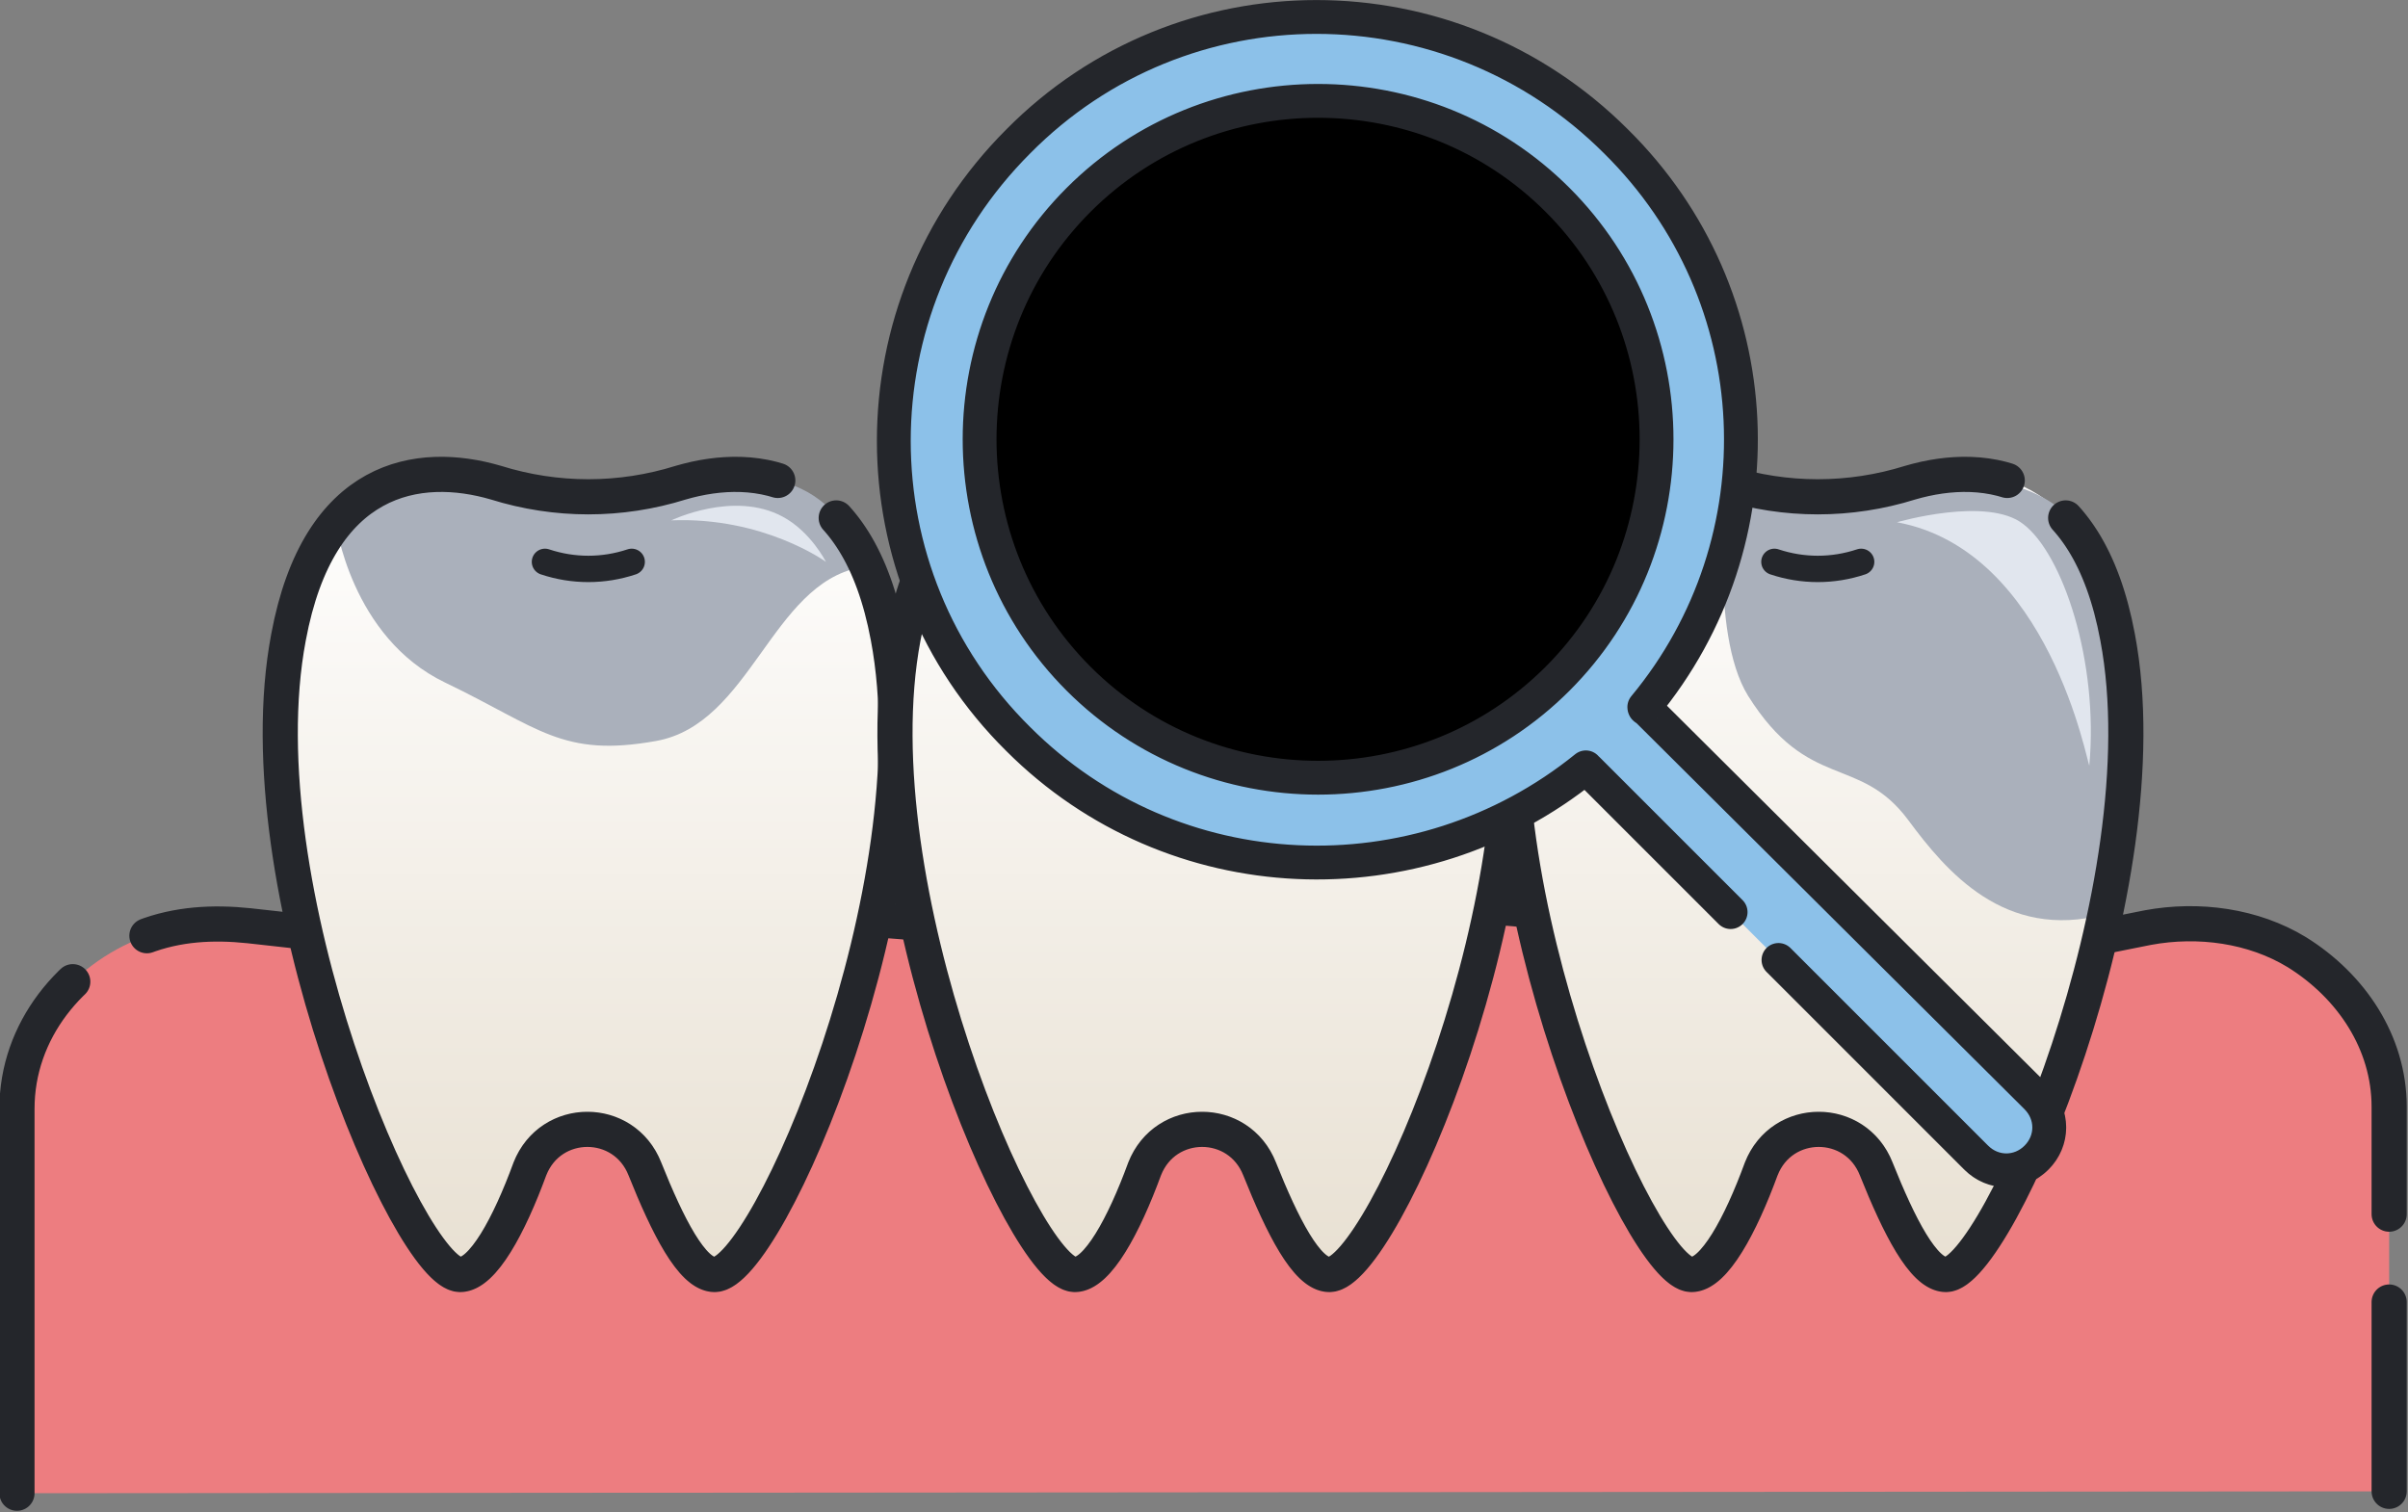 <?xml version="1.0" encoding="utf-8"?>
<!-- Generator: Adobe Illustrator 27.9.4, SVG Export Plug-In . SVG Version: 9.03 Build 54784)  -->
<svg version="1.1" id="レイヤー_1" xmlns="http://www.w3.org/2000/svg" xmlns:xlink="http://www.w3.org/1999/xlink" x="0px"
	 y="0px" viewBox="0 0 127.7 80.2" style="enable-background:new 0 0 127.7 80.2;" xml:space="preserve">
<rect x="0" y="0" width="127.7" height="80.2" fill="#808080" stroke="none"/>
<style type="text/css">
	.st0{fill:#ED7D80;}
	
		.st1{fill:none;stroke:#24262B;stroke-width:1.864;stroke-linecap:round;stroke-linejoin:round;stroke-miterlimit:10;stroke-dasharray:27.958,4.66,130.469,4.66;}
	.st2{fill:url(#cl_00000013873129766076739320000016912088151070711428_);}
	.st3{fill:#AAB0BB;}
	.st4{fill:#E1E6EE;}
	.st5{fill:none;stroke:#24262B;stroke-width:1.398;stroke-linecap:round;stroke-linejoin:round;stroke-miterlimit:10;}
	
		.st6{fill:none;stroke:#24262B;stroke-width:1.864;stroke-linecap:round;stroke-linejoin:round;stroke-miterlimit:10;stroke-dasharray:6.989,3.728,232.981,0,232.981,0;}
	.st7{fill:url(#cl_00000101826041549816762630000005724209089378449293_);}
	.st8{fill:#CBCBCB;}
	.st9{fill:url(#cl_00000176727664748304056040000000964384275366620821_);}
	.st10{clip-path:url(#SVGID_00000003787336187753468260000008119249675322350488_);}
	.st11{clip-path:url(#SVGID_00000000940749445897891020000015395601035731578804_);}
	.st12{fill:url(#cl_00000101785598099423403790000018379139653054452106_);}
	.st13{fill:none;stroke:#24262B;stroke-width:1.346;stroke-linecap:round;stroke-linejoin:round;stroke-miterlimit:10;}
	
		.st14{fill:none;stroke:#24262B;stroke-width:1.794;stroke-linecap:round;stroke-linejoin:round;stroke-miterlimit:10;stroke-dasharray:6.729,3.589,224.286,0,224.286,0;}
	.st15{fill:#8CC1E9;}
	
		.st16{fill:none;stroke:#24262B;stroke-width:1.794;stroke-linecap:round;stroke-linejoin:round;stroke-miterlimit:10;stroke-dasharray:114.386,3.589,224.286,0,224.286,0;}
</style>
<g>
	<g id="_x38__00000022523049004643433490000012081764267328013756_">
		<g id="gum_00000157998746512969788780000016015283286777760701_">
			<path id="cl_00000085219636161192024500000017857408042067084985_" class="st0" d="M0.9,79.2V58.8c0-4.1,2.8-7.6,6.7-9.1
				c1.8-0.7,3.7-0.8,5.6-0.6l4.5,0.5c3.6,0.3,7.2,0.1,10.7-0.7l0,0c3.4-0.8,7-1,10.5-0.7l9.1,0.7c4.1,0.3,8.3,0.3,12.4-0.1l6.9-0.6
				c5-0.4,9.9-0.4,14.9,0.2l12.2,1.4c5.6,0.7,11.4,0.6,17-0.1l2.5-0.5c2.7-0.5,5.6-0.1,7.9,1.3c2.9,1.8,4.9,4.8,4.9,8.2v20.4"/>
			<path id="border_00000128448691115373380690000009194468332104381374_" class="st1" d="M0.9,79.2V58.8c0-4.1,2.8-7.6,6.7-9.1
				c1.8-0.7,3.7-0.8,5.6-0.6l4.5,0.5c3.6,0.3,7.2,0.1,10.7-0.7l0,0c3.4-0.8,7-1,10.5-0.7l9.1,0.7c4.1,0.3,8.3,0.3,12.4-0.1l6.9-0.6
				c5-0.4,9.9-0.4,14.9,0.2l12.2,1.4c5.6,0.7,11.4,0.6,17-0.1l2.5-0.5c2.7-0.5,5.6-0.1,7.9,1.3c2.9,1.8,4.9,4.8,4.9,8.2v20.4"/>
		</g>
		<g id="teeth_00000057857340767080154000000016806624958197597372_">
			
				<linearGradient id="cl_00000093882398424992043890000012139560064700829341_" gradientUnits="userSpaceOnUse" x1="96.454" y1="67.584" x2="96.454" y2="25.181">
				<stop  offset="0" style="stop-color:#E8E0D2"/>
				<stop  offset="1" style="stop-color:#FFFFFF"/>
			</linearGradient>
			
				<path id="cl_00000047044855291755028660000002167545767108286907_" style="fill:url(#cl_00000093882398424992043890000012139560064700829341_);" d="
				M112.3,33.8c-1.6-8.6-6.9-9.4-11-8.2c-3.2,1-6.6,1-9.8,0c-4.1-1.2-9.4-0.4-11,8.2C78.1,47,87,67.6,89.7,67.6
				c1.2,0,2.6-2.6,3.7-5.6c1.1-2.8,5-2.8,6.1,0c1.2,3,2.5,5.6,3.7,5.6C105.9,67.6,114.8,47,112.3,33.8z"/>
			<path class="st3" d="M91.6,25.6c0,0-1,7.9,1.1,11.3c3.2,5.1,5.9,3.1,8.5,6.6c2,2.7,5.1,6.4,10.4,5l0.7-14.6c0,0,0.2-10.3-11-8.2
				S91.6,25.6,91.6,25.6z"/>
			<path class="st4" d="M100.6,27.7c0,0,4.8-1.4,6.7,0.1c2.1,1.6,4,7.3,3.5,12.8C110.7,40.6,108.7,29.2,100.6,27.7z"/>
			<path id="border_00000030455588899838604110000006028436137835688118_" class="st5" d="M94.1,29.8L94.1,29.8
				c1.5,0.5,3.1,0.5,4.6,0l0,0"/>
			<path id="boeder_00000098217456226484997900000005526938536837135496_" class="st6" d="M112.3,33.8c-1.6-8.6-6.9-9.4-11-8.2
				c-3.2,1-6.6,1-9.8,0c-4.1-1.2-9.4-0.4-11,8.2C78.1,47,87,67.6,89.7,67.6c1.2,0,2.6-2.6,3.7-5.6c1.1-2.8,5-2.8,6.1,0
				c1.2,3,2.5,5.6,3.7,5.6C105.9,67.6,114.8,47,112.3,33.8z"/>
		</g>
		<g id="teeth_00000110460542101323031440000007922904098832403332_">
			
				<linearGradient id="cl_00000048460945778884209740000017718555922498368954_" gradientUnits="userSpaceOnUse" x1="31.219" y1="67.584" x2="31.219" y2="25.181">
				<stop  offset="0" style="stop-color:#E8E0D2"/>
				<stop  offset="1" style="stop-color:#FFFFFF"/>
			</linearGradient>
			
				<path id="cl_00000036250534972244191500000006223540607300230570_" style="fill:url(#cl_00000048460945778884209740000017718555922498368954_);" d="
				M47.1,33.8c-1.6-8.6-6.9-9.4-11-8.2c-3.2,1-6.6,1-9.8,0c-4.1-1.2-9.4-0.4-11,8.2c-2.5,13.2,6.4,33.8,9.1,33.8
				c1.2,0,2.6-2.6,3.7-5.6c1.1-2.8,5-2.8,6.1,0c1.2,3,2.5,5.6,3.7,5.6C40.7,67.6,49.6,47,47.1,33.8z"/>
			<path id="cl_00000047041426218555869060000007670706805744573868_" class="st8" d="M33.5,29.1L33.5,29.1c-1.5,0.5-3.1,0.5-4.7,0
				l0,0H33.5z"/>
			<path class="st3" d="M17.8,27.7c0,0,0.8,6.1,5.8,8.5c5,2.4,6.2,4,11.2,3.1s6.1-8.3,10.8-9.2c0,0-0.6-5.5-7.7-4.8
				c-7.1,0.7-15.4,0.1-15.4,0.1L17.8,27.7z"/>
			<path class="st4" d="M35.6,27.6c0,0,3.3-1.6,5.9-0.2c1.5,0.8,2.3,2.4,2.3,2.4S40.5,27.4,35.6,27.6z"/>
			<path id="border_00000173148666398404283520000013675762208120275082_" class="st5" d="M28.9,29.8L28.9,29.8
				c1.5,0.5,3.1,0.5,4.6,0l0,0"/>
			<path id="boeder_00000055693255107279303260000010655186699935636378_" class="st6" d="M47.1,33.8c-1.6-8.6-6.9-9.4-11-8.2
				c-3.2,1-6.6,1-9.8,0c-4.1-1.2-9.4-0.4-11,8.2c-2.5,13.2,6.4,33.8,9.1,33.8c1.2,0,2.6-2.6,3.7-5.6c1.1-2.8,5-2.8,6.1,0
				c1.2,3,2.5,5.6,3.7,5.6C40.7,67.6,49.6,47,47.1,33.8z"/>
		</g>
		<g id="teeth_00000121992570499041477240000011547568334994020772_">
			
				<linearGradient id="cl_00000106828282149022237250000007527919317490604711_" gradientUnits="userSpaceOnUse" x1="63.837" y1="67.584" x2="63.837" y2="25.181">
				<stop  offset="0" style="stop-color:#E8E0D2"/>
				<stop  offset="1" style="stop-color:#FFFFFF"/>
			</linearGradient>
			
				<path id="cl_00000111875825368741830050000000166044012379494276_" style="fill:url(#cl_00000106828282149022237250000007527919317490604711_);" d="
				M79.7,33.8c-1.6-8.6-6.9-9.4-11-8.2c-3.2,1-6.6,1-9.8,0c-4.1-1.2-9.4-0.4-11,8.2c-2.5,13.2,6.4,33.8,9.1,33.8
				c1.2,0,2.6-2.6,3.7-5.6c1.1-2.8,5-2.8,6.1,0c1.2,3,2.5,5.6,3.7,5.6C73.3,67.6,82.2,47,79.7,33.8z"/>
			<path id="cl_00000056410566486326731860000008936595482314935959_" class="st8" d="M66.2,29.1L66.2,29.1c-1.5,0.5-3.1,0.5-4.7,0
				v0H66.2z"/>
			<path id="border_00000142148334550415678640000003038161709380454583_" class="st5" d="M61.5,29.8L61.5,29.8
				c1.5,0.5,3.1,0.5,4.6,0l0,0"/>
			<path id="boeder_00000031921250469430440770000008198333301090977699_" class="st6" d="M79.7,33.8c-1.6-8.6-6.9-9.4-11-8.2
				c-3.2,1-6.6,1-9.8,0c-4.1-1.2-9.4-0.4-11,8.2c-2.5,13.2,6.4,33.8,9.1,33.8c1.2,0,2.6-2.6,3.7-5.6c1.1-2.8,5-2.8,6.1,0
				c1.2,3,2.5,5.6,3.7,5.6C73.3,67.6,82.2,47,79.7,33.8z"/>
		</g>
	</g>
	<g id="lupe_00000016756293387908474010000002713224821648532118_">
		<g>
			<defs>
				<circle id="SVGID_1_" cx="69.9" cy="23.3" r="17.9"/>
			</defs>
			<defs>
				<circle id="SVGID_00000140014971199326131800000008581363275981656717_" cx="69.9" cy="23.3" r="17.9"/>
			</defs>
			<use xlink:href="#SVGID_1_"  style="overflow:visible;fill:#FFFFFF;"/>
			<clipPath id="SVGID_00000080915340047864907930000016904631601545781889_">
				<use xlink:href="#SVGID_1_"  style="overflow:visible;"/>
			</clipPath>
			
				<clipPath id="SVGID_00000098192316637633987540000013384396104615305654_" style="clip-path:url(#SVGID_00000080915340047864907930000016904631601545781889_);">
				<use xlink:href="#SVGID_00000140014971199326131800000008581363275981656717_"  style="overflow:visible;"/>
			</clipPath>
			
				<g id="teeth_00000073682034230785224470000014168834021872460479_" style="clip-path:url(#SVGID_00000098192316637633987540000013384396104615305654_);">
				
					<linearGradient id="cl_00000127730410901549762630000007106457464347290276_" gradientUnits="userSpaceOnUse" x1="60.95" y1="69.288" x2="60.95" y2="12.14">
					<stop  offset="0" style="stop-color:#E8E0D2"/>
					<stop  offset="1" style="stop-color:#FFFFFF"/>
				</linearGradient>
				
					<path id="cl_00000048468562634101683870000014556127195145070771_" style="fill:url(#cl_00000127730410901549762630000007106457464347290276_);" d="
					M82.3,23.8c-2.2-11.5-9.3-12.7-14.8-11c-4.3,1.3-8.9,1.3-13.2,0c-5.5-1.7-12.6-0.5-14.8,11c-3.3,17.7,8.6,45.5,12.3,45.5
					c1.6,0,3.4-3.4,5-7.5c1.4-3.7,6.7-3.7,8.2,0c1.6,4.1,3.4,7.5,5,7.5C73.7,69.3,85.7,41.5,82.3,23.8z"/>
				<path id="cl_00000094603380819657907210000014805448721168518332_" class="st8" d="M64.1,17.5L64.1,17.5c-2.1,0.6-4.2,0.6-6.3,0
					l0,0H64.1z"/>
				<path id="border_00000036237113684186903130000011933626976639777956_" class="st13" d="M57.8,18.4L57.8,18.4
					c2,0.6,4.2,0.6,6.3,0l0,0"/>
				<path id="boeder_00000044866779961638546840000003503034429114689410_" class="st14" d="M82.3,23.8c-2.2-11.5-9.3-12.7-14.8-11
					c-4.3,1.3-8.9,1.3-13.2,0c-5.5-1.7-12.6-0.5-14.8,11c-3.3,17.7,8.6,45.5,12.3,45.5c1.6,0,3.4-3.4,5-7.5c1.4-3.7,6.7-3.7,8.2,0
					c1.6,4.1,3.4,7.5,5,7.5C73.7,69.3,85.7,41.5,82.3,23.8z"/>
			</g>
		</g>
		<path id="cl_00000158743034736358516460000011888880084028977326_" class="st15" d="M85.7,7.5c-8.8-8.8-23-8.8-31.7,0
			c-8.8,8.8-8.8,23,0,31.7c8.2,8.2,21.2,8.7,30.1,1.5c0,0,0,0.1,0.1,0.1l20.6,20.6c0.9,0.9,2.3,0.9,3.2,0s0.9-2.3,0-3.2L87.3,37.6
			c0,0-0.1,0-0.1-0.1C94.5,28.7,94,15.7,85.7,7.5z M82.6,36c-7,7-18.4,7-25.4,0c-7-7-7-18.4,0-25.4c7-7,18.4-7,25.4,0
			C89.6,17.6,89.6,29,82.6,36z"/>
		<path id="border_00000174565226990070611090000013378139346367605384_" class="st16" d="M85.7,7.5c-8.8-8.8-23-8.8-31.7,0
			c-8.8,8.8-8.8,23,0,31.7c8.2,8.2,21.2,8.7,30.1,1.5c0,0,0,0.1,0.1,0.1l20.6,20.6c0.9,0.9,2.3,0.9,3.2,0s0.9-2.3,0-3.2L87.3,37.6
			c0,0-0.1,0-0.1-0.1C94.5,28.7,94,15.7,85.7,7.5z M82.6,36c-7,7-18.4,7-25.4,0c-7-7-7-18.4,0-25.4c7-7,18.4-7,25.4,0
			C89.6,17.6,89.6,29,82.6,36z"/>
	</g>
</g>
</svg>
